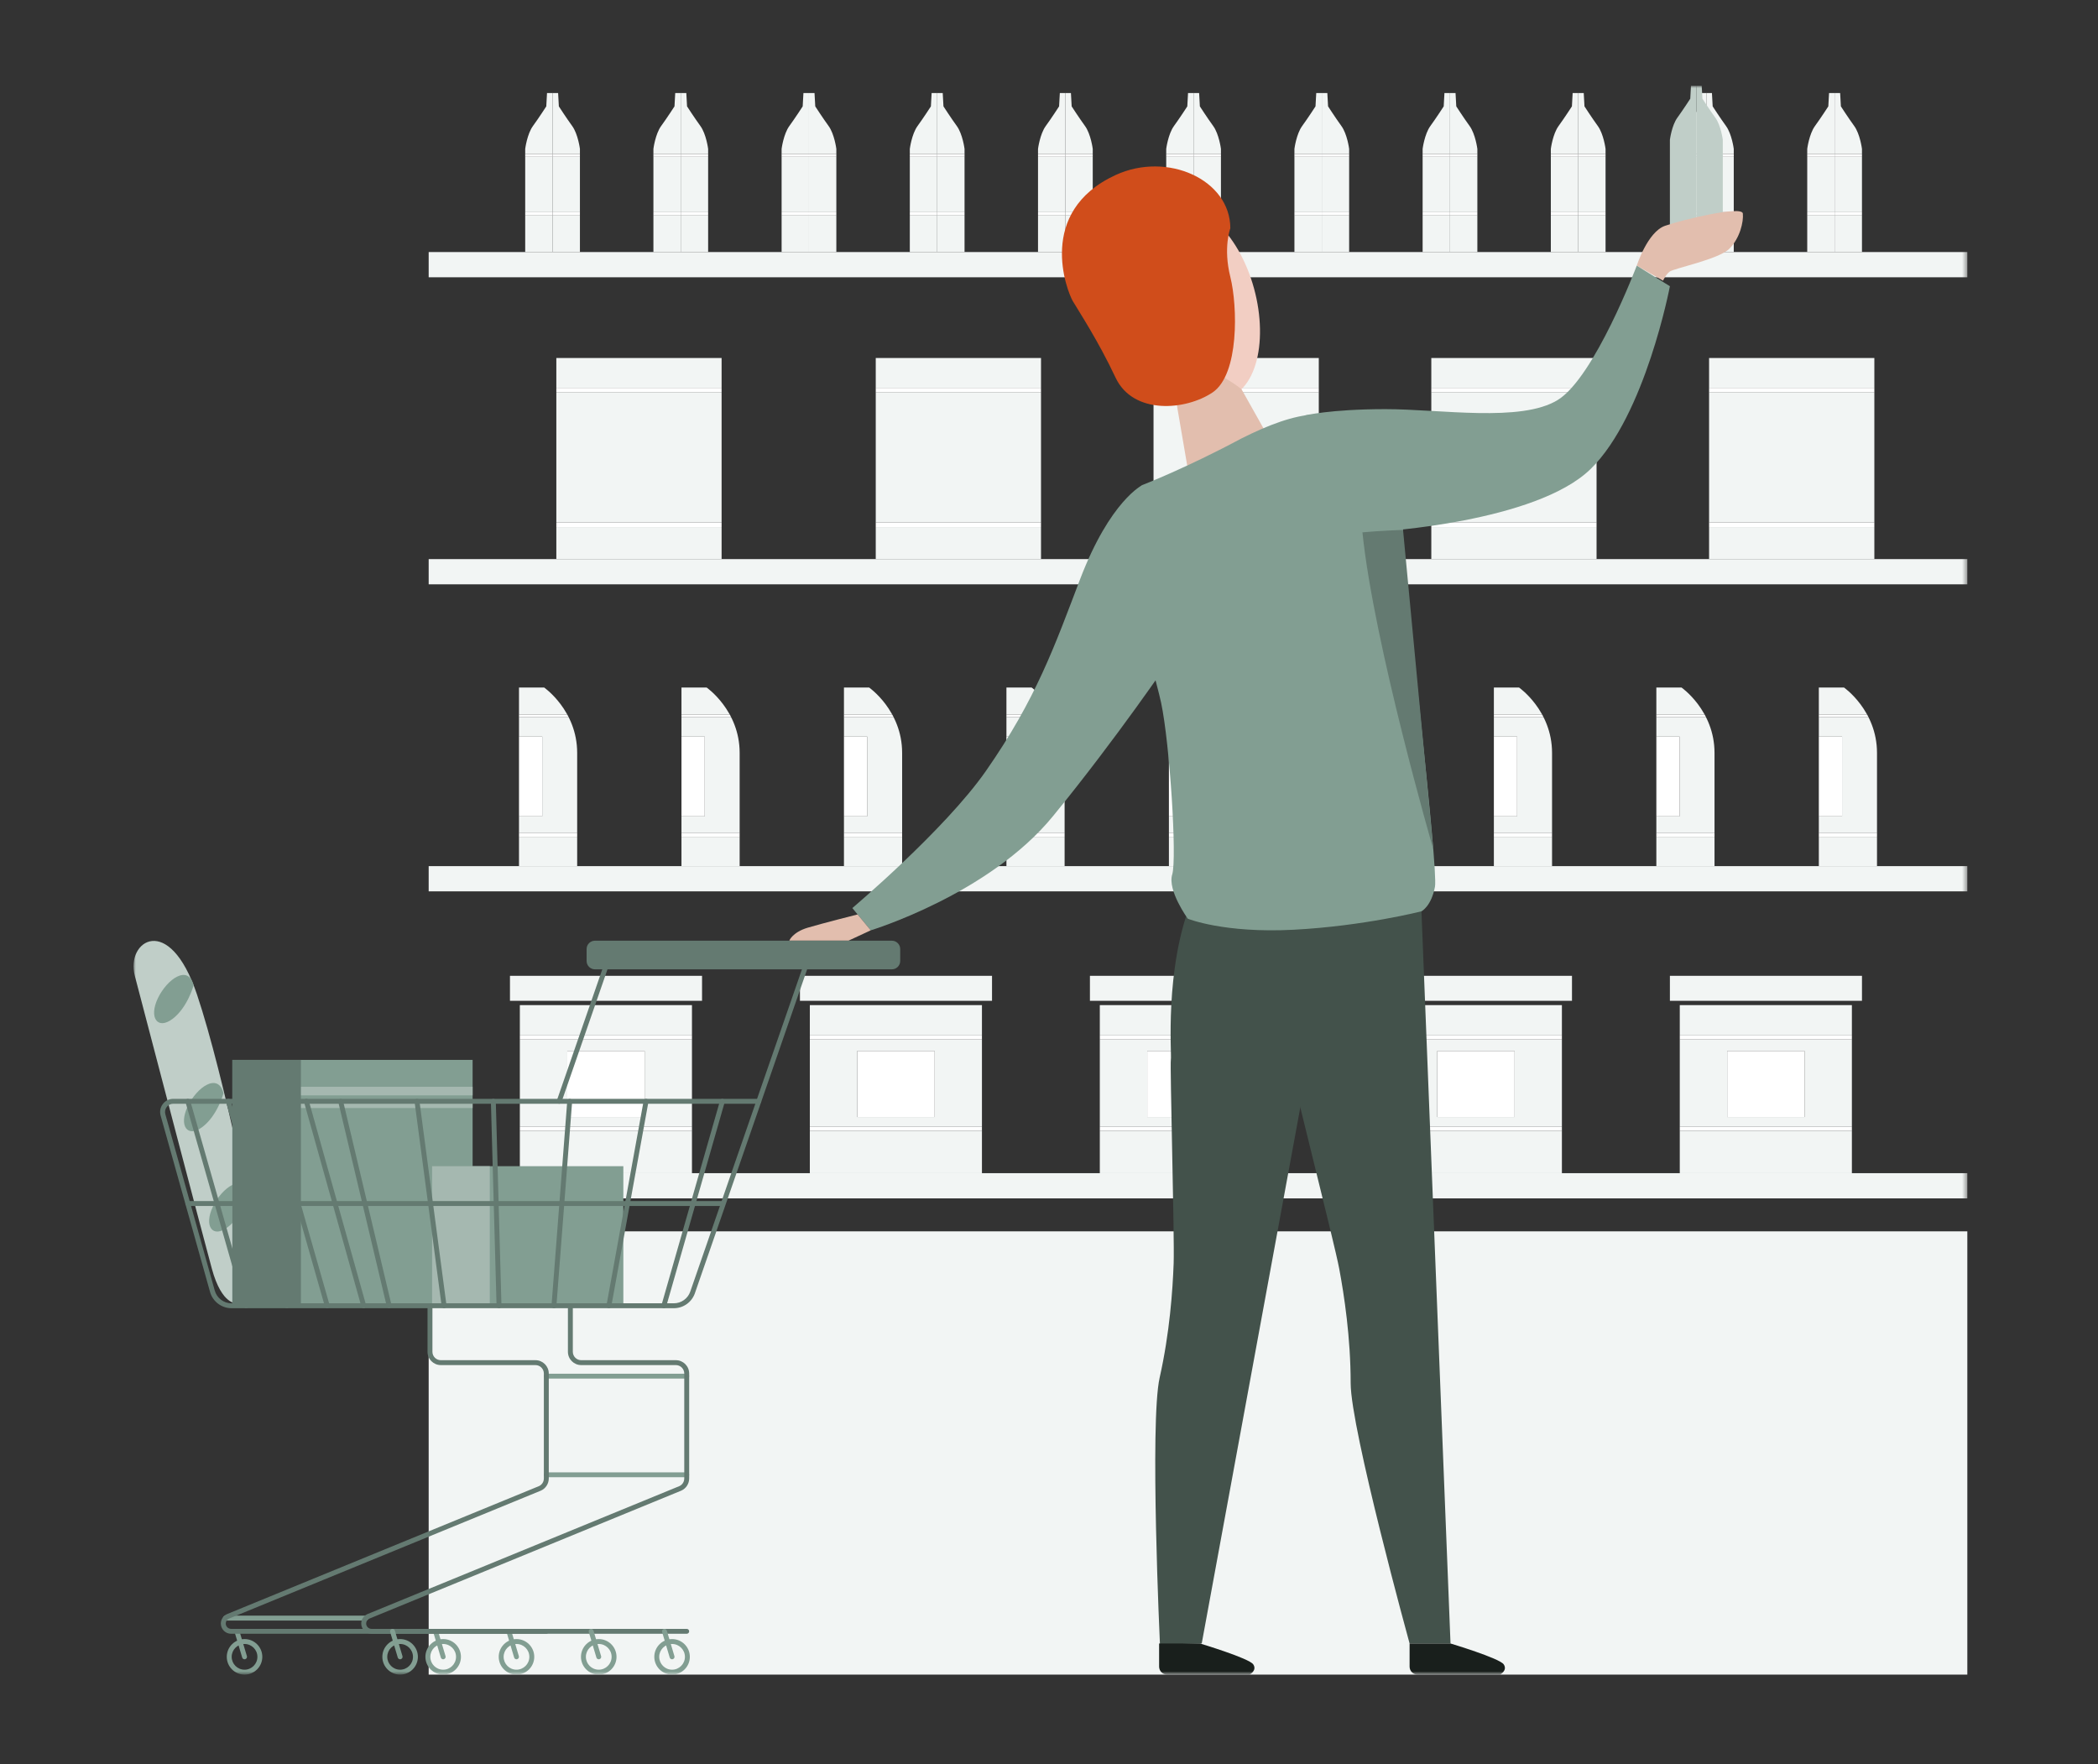 <?xml version="1.0" encoding="UTF-8"?>
<svg width="440px" height="370px" viewBox="0 0 440 370" version="1.1" xmlns="http://www.w3.org/2000/svg" xmlns:xlink="http://www.w3.org/1999/xlink">
    <rect x="0" y="0" width="440" height="370" fill="#333333" stroke="none"/>
    <title>maintenir-le-niveau-de-vie</title>
    <defs>
        <polygon id="path-1" points="0 333.203 384.595 333.203 384.595 0 0 0"></polygon>
    </defs>
    <g id="maintenir-le-niveau-de-vie" stroke="none" stroke-width="1" fill="none" fill-rule="evenodd">
        <g id="Group-211" transform="translate(28, 18)">
            <polygon id="Fill-1" fill="#F2F5F4" points="61.904 333.203 384.595 333.203 384.595 240.241 61.904 240.241"></polygon>
            <path d="M334.237,216.264 L350.466,216.264 L350.466,202.413 L334.237,202.413 L334.237,216.264 Z M360.384,228.042 L324.288,228.042 L324.288,192.797 L360.384,192.797 L360.384,199.149 L324.288,199.149 L324.288,199.995 L360.384,199.995 L360.384,218.307 L324.288,218.307 L324.288,219.15 L360.384,219.15 L360.384,228.042 Z" id="Fill-2" fill="#F2F5F4"></path>
            <polygon id="Fill-3" fill="#F2F5F4" points="322.218 191.892 362.499 191.892 362.499 186.653 322.218 186.653"></polygon>
            <polygon id="Fill-4" fill="#FFFFFF" points="334.237 216.264 350.466 216.264 350.466 202.413 334.237 202.413"></polygon>
            <polygon id="Fill-5" fill="#FFFFFF" points="324.288 199.995 360.384 199.995 360.384 199.149 324.288 199.149"></polygon>
            <polygon id="Fill-6" fill="#FFFFFF" points="324.288 219.15 360.384 219.15 360.384 218.308 324.288 218.308"></polygon>
            <path d="M273.42,216.264 L289.65,216.264 L289.65,202.413 L273.42,202.413 L273.42,216.264 Z M299.568,228.042 L263.473,228.042 L263.473,192.797 L299.568,192.797 L299.568,199.149 L263.473,199.149 L263.473,199.995 L299.568,199.995 L299.568,218.307 L263.473,218.307 L263.473,219.15 L299.568,219.15 L299.568,228.042 Z" id="Fill-7" fill="#F2F5F4"></path>
            <polygon id="Fill-8" fill="#F2F5F4" points="261.401 191.892 301.682 191.892 301.682 186.653 261.401 186.653"></polygon>
            <polygon id="Fill-9" fill="#FFFFFF" points="273.42 216.264 289.65 216.264 289.65 202.413 273.42 202.413"></polygon>
            <polygon id="Fill-10" fill="#FFFFFF" points="263.473 199.995 299.567 199.995 299.567 199.149 263.473 199.149"></polygon>
            <polygon id="Fill-11" fill="#FFFFFF" points="263.473 219.15 299.567 219.15 299.567 218.308 263.473 218.308"></polygon>
            <path d="M212.604,216.264 L228.834,216.264 L228.834,202.413 L212.604,202.413 L212.604,216.264 Z M238.752,228.042 L202.657,228.042 L202.657,192.797 L238.752,192.797 L238.752,199.149 L202.657,199.149 L202.657,199.995 L238.752,199.995 L238.752,218.307 L202.657,218.307 L202.657,219.15 L238.752,219.15 L238.752,228.042 Z" id="Fill-12" fill="#F2F5F4"></path>
            <polygon id="Fill-13" fill="#F2F5F4" points="200.585 191.892 240.866 191.892 240.866 186.653 200.585 186.653"></polygon>
            <polygon id="Fill-14" fill="#FFFFFF" points="212.604 216.264 228.834 216.264 228.834 202.413 212.604 202.413"></polygon>
            <polygon id="Fill-15" fill="#FFFFFF" points="202.658 199.995 238.752 199.995 238.752 199.149 202.658 199.149"></polygon>
            <polygon id="Fill-16" fill="#FFFFFF" points="202.658 219.15 238.752 219.15 238.752 218.308 202.658 218.308"></polygon>
            <path d="M151.788,216.264 L168.018,216.264 L168.018,202.413 L151.788,202.413 L151.788,216.264 Z M177.937,228.042 L141.842,228.042 L141.842,192.797 L177.937,192.797 L177.937,199.149 L141.842,199.149 L141.842,199.995 L177.937,199.995 L177.937,218.307 L141.842,218.307 L141.842,219.15 L177.937,219.15 L177.937,228.042 Z" id="Fill-17" fill="#F2F5F4"></path>
            <polygon id="Fill-18" fill="#F2F5F4" points="139.769 191.892 180.05 191.892 180.05 186.653 139.769 186.653"></polygon>
            <polygon id="Fill-19" fill="#FFFFFF" points="151.789 216.264 168.019 216.264 168.019 202.413 151.789 202.413"></polygon>
            <polygon id="Fill-20" fill="#FFFFFF" points="141.842 199.995 177.936 199.995 177.936 199.149 141.842 199.149"></polygon>
            <polygon id="Fill-21" fill="#FFFFFF" points="141.842 219.15 177.936 219.15 177.936 218.308 141.842 218.308"></polygon>
            <path d="M90.973,216.264 L107.203,216.264 L107.203,202.413 L90.973,202.413 L90.973,216.264 Z M117.121,228.042 L81.026,228.042 L81.026,192.797 L117.121,192.797 L117.121,199.149 L81.026,199.149 L81.026,199.995 L117.121,199.995 L117.121,218.307 L81.026,218.307 L81.026,219.15 L117.121,219.15 L117.121,228.042 Z" id="Fill-22" fill="#F2F5F4"></path>
            <polygon id="Fill-23" fill="#F2F5F4" points="78.953 191.892 119.234 191.892 119.234 186.653 78.953 186.653"></polygon>
            <polygon id="Fill-24" fill="#FFFFFF" points="90.973 216.264 107.203 216.264 107.203 202.413 90.973 202.413"></polygon>
            <polygon id="Fill-25" fill="#FFFFFF" points="81.025 199.995 117.12 199.995 117.12 199.149 81.025 199.149"></polygon>
            <polygon id="Fill-26" fill="#FFFFFF" points="81.025 219.15 117.12 219.15 117.12 218.308 81.025 218.308"></polygon>
            <g id="Group-210">
                <path d="M363.842,132.363 L363.842,132.363 L363.584,131.872 L353.451,131.872 L353.451,132.363 L363.842,132.363 L363.842,132.363 Z M353.451,153.203 L358.326,153.203 L358.326,136.485 L353.451,136.485 L353.451,153.203 Z M365.651,163.65 L353.451,163.65 L353.451,126.185 L358.724,126.185 C358.724,126.185 365.651,131.004 365.651,139.893 L365.651,156.707 L353.451,156.707 L353.451,157.497 L365.651,157.497 L365.651,163.65 L365.651,163.65 Z" id="Fill-27" fill="#F2F5F4"></path>
                <mask id="mask-2" fill="white">
                    <use xlink:href="#path-1"></use>
                </mask>
                <g id="Clip-30"></g>
                <polygon id="Fill-29" fill="#FFFFFF" mask="url(#mask-2)" points="353.451 153.203 358.326 153.203 358.326 136.485 353.451 136.485"></polygon>
                <polygon id="Fill-31" fill="#FFFFFF" mask="url(#mask-2)" points="365.651 157.496 365.651 157.496 353.451 157.496 353.451 156.707 365.651 156.707"></polygon>
                <polygon id="Fill-32" fill="#FFFFFF" mask="url(#mask-2)" points="363.842 132.363 353.451 132.363 353.451 131.872 363.584 131.872"></polygon>
                <path d="M329.766,132.363 L329.766,132.363 L329.505,131.872 L319.375,131.872 L319.375,132.363 L329.766,132.363 L329.766,132.363 Z M319.375,153.203 L324.25,153.203 L324.25,136.485 L319.375,136.485 L319.375,153.203 Z M331.575,163.65 L319.375,163.65 L319.375,126.185 L324.648,126.185 C324.648,126.185 331.575,131.004 331.575,139.893 L331.575,156.707 L319.375,156.707 L319.375,157.497 L331.575,157.497 L331.575,163.65 L331.575,163.65 Z" id="Fill-33" fill="#F2F5F4" mask="url(#mask-2)"></path>
                <polygon id="Fill-34" fill="#FFFFFF" mask="url(#mask-2)" points="319.376 153.203 324.251 153.203 324.251 136.485 319.376 136.485"></polygon>
                <polygon id="Fill-35" fill="#FFFFFF" mask="url(#mask-2)" points="331.576 157.496 331.576 157.496 319.376 157.496 319.376 156.707 331.576 156.707"></polygon>
                <polygon id="Fill-36" fill="#FFFFFF" mask="url(#mask-2)" points="329.766 132.363 319.375 132.363 319.375 131.872 329.505 131.872"></polygon>
                <path d="M295.691,132.363 L295.691,132.363 L295.43,131.872 L285.3,131.872 L285.3,132.363 L295.691,132.363 L295.691,132.363 Z M285.3,153.203 L290.176,153.203 L290.176,136.485 L285.3,136.485 L285.3,153.203 Z M297.501,163.65 L285.3,163.65 L285.3,126.185 L290.572,126.185 C290.572,126.185 297.501,131.004 297.501,139.893 L297.501,156.707 L285.3,156.707 L285.3,157.497 L297.501,157.497 L297.501,163.65 L297.501,163.65 Z" id="Fill-37" fill="#F2F5F4" mask="url(#mask-2)"></path>
                <polygon id="Fill-38" fill="#FFFFFF" mask="url(#mask-2)" points="285.299 153.203 290.175 153.203 290.175 136.485 285.299 136.485"></polygon>
                <polygon id="Fill-39" fill="#FFFFFF" mask="url(#mask-2)" points="297.5 157.496 297.5 157.496 285.299 157.496 285.299 156.707 297.5 156.707"></polygon>
                <polygon id="Fill-40" fill="#FFFFFF" mask="url(#mask-2)" points="295.691 132.363 285.3 132.363 285.3 131.872 295.43 131.872"></polygon>
                <path d="M261.614,132.363 L261.614,132.363 L261.355,131.872 L251.224,131.872 L251.224,132.363 L261.614,132.363 L261.614,132.363 Z M251.224,153.203 L256.1,153.203 L256.1,136.485 L251.224,136.485 L251.224,153.203 Z M263.425,163.65 L251.224,163.65 L251.224,126.185 L256.496,126.185 C256.496,126.185 263.425,131.004 263.425,139.893 L263.425,156.707 L251.224,156.707 L251.224,157.497 L263.425,157.497 L263.425,163.65 L263.425,163.65 Z" id="Fill-41" fill="#F2F5F4" mask="url(#mask-2)"></path>
                <polygon id="Fill-42" fill="#FFFFFF" mask="url(#mask-2)" points="251.223 153.203 256.099 153.203 256.099 136.485 251.223 136.485"></polygon>
                <polygon id="Fill-43" fill="#FFFFFF" mask="url(#mask-2)" points="263.425 157.496 263.425 157.496 251.224 157.496 251.224 156.707 263.425 156.707"></polygon>
                <polygon id="Fill-44" fill="#FFFFFF" mask="url(#mask-2)" points="261.614 132.363 251.224 132.363 251.224 131.872 261.355 131.872"></polygon>
                <path d="M227.539,132.363 L227.539,132.363 L227.28,131.872 L217.149,131.872 L217.149,132.363 L227.539,132.363 L227.539,132.363 Z M217.149,153.203 L222.025,153.203 L222.025,136.485 L217.149,136.485 L217.149,153.203 Z M229.35,163.65 L217.149,163.65 L217.149,126.185 L222.421,126.185 C222.421,126.185 229.35,131.004 229.35,139.893 L229.35,156.707 L217.149,156.707 L217.149,157.497 L229.35,157.497 L229.35,163.65 L229.35,163.65 Z" id="Fill-45" fill="#F2F5F4" mask="url(#mask-2)"></path>
                <polygon id="Fill-46" fill="#FFFFFF" mask="url(#mask-2)" points="217.148 153.203 222.024 153.203 222.024 136.485 217.148 136.485"></polygon>
                <polygon id="Fill-47" fill="#FFFFFF" mask="url(#mask-2)" points="229.35 157.496 229.35 157.496 217.149 157.496 217.149 156.707 229.35 156.707"></polygon>
                <polygon id="Fill-48" fill="#FFFFFF" mask="url(#mask-2)" points="227.539 132.363 217.149 132.363 217.149 131.872 227.28 131.872"></polygon>
                <path d="M193.463,132.363 L193.463,132.363 L193.204,131.872 L183.073,131.872 L183.073,132.363 L193.463,132.363 L193.463,132.363 Z M183.073,153.203 L187.949,153.203 L187.949,136.485 L183.073,136.485 L183.073,153.203 Z M195.274,163.65 L183.073,163.65 L183.073,126.185 L188.345,126.185 C188.345,126.185 195.274,131.004 195.274,139.893 L195.274,156.707 L183.073,156.707 L183.073,157.497 L195.274,157.497 L195.274,163.65 L195.274,163.65 Z" id="Fill-49" fill="#F2F5F4" mask="url(#mask-2)"></path>
                <polygon id="Fill-50" fill="#FFFFFF" mask="url(#mask-2)" points="183.072 153.203 187.948 153.203 187.948 136.485 183.072 136.485"></polygon>
                <polygon id="Fill-51" fill="#FFFFFF" mask="url(#mask-2)" points="195.274 157.496 195.274 157.496 183.073 157.496 183.073 156.707 195.274 156.707"></polygon>
                <polygon id="Fill-52" fill="#FFFFFF" mask="url(#mask-2)" points="193.463 132.363 183.073 132.363 183.073 131.872 193.204 131.872"></polygon>
                <path d="M159.387,132.363 L159.387,132.363 L159.128,131.872 L148.997,131.872 L148.997,132.363 L159.387,132.363 L159.387,132.363 Z M148.997,153.203 L153.873,153.203 L153.873,136.485 L148.997,136.485 L148.997,153.203 Z M161.198,163.65 L148.997,163.65 L148.997,126.185 L154.269,126.185 C154.269,126.185 161.198,131.004 161.198,139.893 L161.198,156.707 L148.997,156.707 L148.997,157.497 L161.198,157.497 L161.198,163.65 L161.198,163.65 Z" id="Fill-53" fill="#F2F5F4" mask="url(#mask-2)"></path>
                <polygon id="Fill-54" fill="#FFFFFF" mask="url(#mask-2)" points="148.997 153.203 153.873 153.203 153.873 136.485 148.997 136.485"></polygon>
                <polygon id="Fill-55" fill="#FFFFFF" mask="url(#mask-2)" points="161.198 157.496 161.198 157.496 148.997 157.496 148.997 156.707 161.198 156.707"></polygon>
                <polygon id="Fill-56" fill="#FFFFFF" mask="url(#mask-2)" points="159.387 132.363 148.997 132.363 148.997 131.872 159.128 131.872"></polygon>
                <path d="M125.312,132.363 L125.312,132.363 L125.053,131.872 L114.921,131.872 L114.921,132.363 L125.312,132.363 L125.312,132.363 Z M114.921,153.203 L119.797,153.203 L119.797,136.485 L114.921,136.485 L114.921,153.203 Z M127.122,163.65 L114.921,163.65 L114.921,126.185 L120.193,126.185 C120.193,126.185 127.122,131.004 127.122,139.893 L127.122,156.707 L114.921,156.707 L114.921,157.497 L127.122,157.497 L127.122,163.65 L127.122,163.65 Z" id="Fill-57" fill="#F2F5F4" mask="url(#mask-2)"></path>
                <polygon id="Fill-58" fill="#FFFFFF" mask="url(#mask-2)" points="114.921 153.203 119.797 153.203 119.797 136.485 114.921 136.485"></polygon>
                <polygon id="Fill-59" fill="#FFFFFF" mask="url(#mask-2)" points="127.122 157.496 127.122 157.496 114.921 157.496 114.921 156.707 127.122 156.707"></polygon>
                <polygon id="Fill-60" fill="#FFFFFF" mask="url(#mask-2)" points="125.312 132.363 114.921 132.363 114.921 131.872 125.053 131.872"></polygon>
                <path d="M91.236,132.363 L91.236,132.363 L90.977,131.872 L80.846,131.872 L80.846,132.363 L91.236,132.363 L91.236,132.363 Z M80.846,153.203 L85.722,153.203 L85.722,136.485 L80.846,136.485 L80.846,153.203 Z M93.047,163.65 L80.846,163.65 L80.846,126.185 L86.118,126.185 C86.118,126.185 93.047,131.004 93.047,139.893 L93.047,156.707 L80.846,156.707 L80.846,157.497 L93.047,157.497 L93.047,163.65 L93.047,163.65 Z" id="Fill-61" fill="#F2F5F4" mask="url(#mask-2)"></path>
                <polygon id="Fill-62" fill="#FFFFFF" mask="url(#mask-2)" points="80.846 153.203 85.722 153.203 85.722 136.485 80.846 136.485"></polygon>
                <polygon id="Fill-63" fill="#FFFFFF" mask="url(#mask-2)" points="93.047 157.496 93.047 157.496 80.846 157.496 80.846 156.707 93.047 156.707"></polygon>
                <polygon id="Fill-64" fill="#FFFFFF" mask="url(#mask-2)" points="91.236 132.363 80.846 132.363 80.846 131.872 90.977 131.872"></polygon>
                <polygon id="Fill-65" fill="#F2F5F4" mask="url(#mask-2)" points="190.324 99.257 155.665 99.257 155.665 57.082 190.324 57.082 190.324 63.341 155.665 63.341 155.665 64.308 190.324 64.308 190.324 91.568 155.665 91.568 155.665 92.535 190.324 92.535"></polygon>
                <polygon id="Fill-66" fill="#FFFFFF" mask="url(#mask-2)" points="190.324 64.308 190.324 64.308 155.665 64.308 155.665 63.341 190.324 63.341"></polygon>
                <polygon id="Fill-67" fill="#FFFFFF" mask="url(#mask-2)" points="190.324 92.535 190.324 92.535 155.665 92.535 155.665 91.568 190.324 91.568"></polygon>
                <polygon id="Fill-68" fill="#F2F5F4" mask="url(#mask-2)" points="123.336 99.257 88.677 99.257 88.677 57.082 123.336 57.082 123.336 63.341 88.677 63.341 88.677 64.308 123.336 64.308 123.336 91.568 88.677 91.568 88.677 92.535 123.336 92.535"></polygon>
                <polygon id="Fill-69" fill="#FFFFFF" mask="url(#mask-2)" points="123.336 64.308 123.336 64.308 88.677 64.308 88.677 63.341 123.336 63.341"></polygon>
                <polygon id="Fill-70" fill="#FFFFFF" mask="url(#mask-2)" points="123.336 92.535 123.336 92.535 88.677 92.535 88.677 91.568 123.336 91.568"></polygon>
                <polygon id="Fill-71" fill="#F2F5F4" mask="url(#mask-2)" points="384.595 40.151 61.904 40.151 61.904 34.862 82.148 34.862 87.887 34.862 93.625 34.862 109.035 34.862 114.774 34.862 120.513 34.862 135.922 34.862 141.661 34.862 147.4 34.862 162.809 34.862 168.548 34.862 174.287 34.862 189.697 34.862 195.436 34.862 201.174 34.862 216.584 34.862 222.323 34.862 228.062 34.862 243.471 34.862 249.21 34.862 254.949 34.862 270.358 34.862 276.097 34.862 281.836 34.862 297.245 34.862 302.985 34.862 308.724 34.862 324.133 34.862 329.872 34.862 335.611 34.862 351.02 34.862 356.759 34.862 362.499 34.862 384.595 34.862"></polygon>
                <polygon id="Fill-72" fill="#F2F5F4" mask="url(#mask-2)" points="384.595 104.546 61.904 104.546 61.904 99.257 213.922 99.257 248.581 99.257 272.178 99.257 306.837 99.257 330.435 99.257 365.095 99.257 384.595 99.257"></polygon>
                <polygon id="Fill-73" fill="#F2F5F4" mask="url(#mask-2)" points="61.904 168.938 384.595 168.938 384.595 163.649 61.904 163.649"></polygon>
                <polygon id="Fill-74" fill="#F2F5F4" mask="url(#mask-2)" points="61.904 233.33 384.595 233.33 384.595 228.041 61.904 228.041"></polygon>
                <path d="M87.886,34.862 L82.147,34.862 L82.147,13.226 C82.147,13.226 82.535,10.123 83.776,8.419 C85.017,6.712 86.568,4.309 86.568,4.309 L86.723,1.517 L87.886,1.517 L87.886,14.292 L82.147,14.292 L82.147,14.874 L87.886,14.874 L87.886,26.508 L82.147,26.508 L82.147,27.089 L87.886,27.089 L87.886,34.862" id="Fill-75" fill="#F2F5F4" mask="url(#mask-2)"></path>
                <polygon id="Fill-76" fill="#FFFFFF" mask="url(#mask-2)" points="87.886 14.874 87.886 14.874 82.147 14.874 82.147 14.293 87.886 14.293"></polygon>
                <polygon id="Fill-77" fill="#FFFFFF" mask="url(#mask-2)" points="87.886 27.089 87.886 27.089 82.147 27.089 82.147 26.508 87.886 26.508"></polygon>
                <path d="M93.625,34.862 L87.886,34.862 L87.886,1.517 L89.05,1.517 L89.205,4.309 C89.205,4.309 90.756,6.712 91.996,8.419 C93.237,10.123 93.625,13.226 93.625,13.226 L93.625,14.292 L87.886,14.292 L87.886,14.874 L93.625,14.874 L93.625,26.508 L87.886,26.508 L87.886,27.089 L93.625,27.089 L93.625,34.862" id="Fill-78" fill="#F2F5F4" mask="url(#mask-2)"></path>
                <polygon id="Fill-79" fill="#FFFFFF" mask="url(#mask-2)" points="93.625 14.874 93.625 14.874 87.886 14.874 87.886 14.293 93.625 14.293"></polygon>
                <polygon id="Fill-80" fill="#FFFFFF" mask="url(#mask-2)" points="93.625 27.089 93.625 27.089 87.886 27.089 87.886 26.508 93.625 26.508"></polygon>
                <path d="M114.774,34.862 L109.036,34.862 L109.036,13.226 C109.036,13.226 109.423,10.123 110.664,8.419 C111.905,6.712 113.456,4.309 113.456,4.309 L113.611,1.517 L114.774,1.517 L114.774,14.292 L109.036,14.292 L109.036,14.874 L114.774,14.874 L114.774,26.508 L109.036,26.508 L109.036,27.089 L114.774,27.089 L114.774,34.862" id="Fill-81" fill="#F2F5F4" mask="url(#mask-2)"></path>
                <polygon id="Fill-82" fill="#FFFFFF" mask="url(#mask-2)" points="114.774 14.874 114.774 14.874 109.036 14.874 109.036 14.293 114.774 14.293"></polygon>
                <polygon id="Fill-83" fill="#FFFFFF" mask="url(#mask-2)" points="114.774 27.089 114.774 27.089 109.036 27.089 109.036 26.508 114.774 26.508"></polygon>
                <path d="M120.513,34.862 L114.773,34.862 L114.773,1.517 L115.938,1.517 L116.091,4.309 C116.091,4.309 117.644,6.712 118.885,8.419 C120.124,10.123 120.513,13.226 120.513,13.226 L120.513,14.292 L114.773,14.292 L114.773,14.874 L120.513,14.874 L120.513,26.508 L114.773,26.508 L114.773,27.089 L120.513,27.089 L120.513,34.862" id="Fill-84" fill="#F2F5F4" mask="url(#mask-2)"></path>
                <polygon id="Fill-85" fill="#FFFFFF" mask="url(#mask-2)" points="120.513 14.874 120.513 14.874 114.773 14.874 114.773 14.293 120.513 14.293"></polygon>
                <polygon id="Fill-86" fill="#FFFFFF" mask="url(#mask-2)" points="120.513 27.089 120.513 27.089 114.773 27.089 114.773 26.508 120.513 26.508"></polygon>
                <path d="M141.661,34.862 L135.922,34.862 L135.922,13.226 C135.922,13.226 136.31,10.123 137.551,8.419 C138.792,6.712 140.343,4.309 140.343,4.309 L140.498,1.517 L141.661,1.517 L141.661,14.292 L135.922,14.292 L135.922,14.874 L141.661,14.874 L141.661,26.508 L135.922,26.508 L135.922,27.089 L141.661,27.089 L141.661,34.862" id="Fill-87" fill="#F2F5F4" mask="url(#mask-2)"></path>
                <polygon id="Fill-88" fill="#FFFFFF" mask="url(#mask-2)" points="141.661 14.874 141.661 14.874 135.922 14.874 135.922 14.293 141.661 14.293"></polygon>
                <polygon id="Fill-89" fill="#FFFFFF" mask="url(#mask-2)" points="141.661 27.089 141.661 27.089 135.922 27.089 135.922 26.508 141.661 26.508"></polygon>
                <path d="M147.4,34.862 L141.661,34.862 L141.661,1.517 L142.824,1.517 L142.98,4.309 C142.98,4.309 144.531,6.712 145.771,8.419 C147.012,10.123 147.4,13.226 147.4,13.226 L147.4,14.292 L141.661,14.292 L141.661,14.874 L147.4,14.874 L147.4,26.508 L141.661,26.508 L141.661,27.089 L147.4,27.089 L147.4,34.862" id="Fill-90" fill="#F2F5F4" mask="url(#mask-2)"></path>
                <polygon id="Fill-91" fill="#FFFFFF" mask="url(#mask-2)" points="147.4 14.874 147.4 14.874 141.661 14.874 141.661 14.293 147.4 14.293"></polygon>
                <polygon id="Fill-92" fill="#FFFFFF" mask="url(#mask-2)" points="147.4 27.089 147.4 27.089 141.661 27.089 141.661 26.508 147.4 26.508"></polygon>
                <path d="M168.548,34.862 L162.809,34.862 L162.809,13.226 C162.809,13.226 163.197,10.123 164.438,8.419 C165.679,6.712 167.23,4.309 167.23,4.309 L167.385,1.517 L168.548,1.517 L168.548,14.292 L162.809,14.292 L162.809,14.874 L168.548,14.874 L168.548,26.508 L162.809,26.508 L162.809,27.089 L168.548,27.089 L168.548,34.862" id="Fill-93" fill="#F2F5F4" mask="url(#mask-2)"></path>
                <polygon id="Fill-94" fill="#FFFFFF" mask="url(#mask-2)" points="168.548 14.874 168.548 14.874 162.809 14.874 162.809 14.293 168.548 14.293"></polygon>
                <polygon id="Fill-95" fill="#FFFFFF" mask="url(#mask-2)" points="168.548 27.089 168.548 27.089 162.809 27.089 162.809 26.508 168.548 26.508"></polygon>
                <path d="M174.287,34.862 L168.548,34.862 L168.548,1.517 L169.712,1.517 L169.867,4.309 C169.867,4.309 171.418,6.712 172.658,8.419 C173.9,10.123 174.287,13.226 174.287,13.226 L174.287,14.292 L168.548,14.292 L168.548,14.874 L174.287,14.874 L174.287,26.508 L168.548,26.508 L168.548,27.089 L174.287,27.089 L174.287,34.862" id="Fill-96" fill="#F2F5F4" mask="url(#mask-2)"></path>
                <polygon id="Fill-97" fill="#FFFFFF" mask="url(#mask-2)" points="174.287 14.874 174.287 14.874 168.548 14.874 168.548 14.293 174.287 14.293"></polygon>
                <polygon id="Fill-98" fill="#FFFFFF" mask="url(#mask-2)" points="174.287 27.089 174.287 27.089 168.548 27.089 168.548 26.508 174.287 26.508"></polygon>
                <path d="M195.436,34.862 L189.697,34.862 L189.697,13.226 C189.697,13.226 190.085,10.123 191.326,8.419 C192.567,6.712 194.117,4.309 194.117,4.309 L194.273,1.517 L195.436,1.517 L195.436,14.292 L189.697,14.292 L189.697,14.874 L195.436,14.874 L195.436,26.508 L189.697,26.508 L189.697,27.089 L195.436,27.089 L195.436,34.862" id="Fill-99" fill="#F2F5F4" mask="url(#mask-2)"></path>
                <polygon id="Fill-100" fill="#FFFFFF" mask="url(#mask-2)" points="195.436 14.874 195.436 14.874 189.697 14.874 189.697 14.293 195.436 14.293"></polygon>
                <polygon id="Fill-101" fill="#FFFFFF" mask="url(#mask-2)" points="195.436 27.089 195.436 27.089 189.697 27.089 189.697 26.508 195.436 26.508"></polygon>
                <path d="M201.174,34.862 L195.436,34.862 L195.436,1.517 L196.599,1.517 L196.754,4.309 C196.754,4.309 198.305,6.712 199.546,8.419 C200.786,10.123 201.174,13.226 201.174,13.226 L201.174,14.292 L195.436,14.292 L195.436,14.874 L201.174,14.874 L201.174,26.508 L195.436,26.508 L195.436,27.089 L201.174,27.089 L201.174,34.862" id="Fill-102" fill="#F2F5F4" mask="url(#mask-2)"></path>
                <polygon id="Fill-103" fill="#FFFFFF" mask="url(#mask-2)" points="201.174 14.874 201.174 14.874 195.436 14.874 195.436 14.293 201.174 14.293"></polygon>
                <polygon id="Fill-104" fill="#FFFFFF" mask="url(#mask-2)" points="201.174 27.089 201.174 27.089 195.436 27.089 195.436 26.508 201.174 26.508"></polygon>
                <path d="M222.323,34.862 L216.584,34.862 L216.584,13.226 C216.584,13.226 216.972,10.123 218.213,8.419 C219.454,6.712 221.005,4.309 221.005,4.309 L221.16,1.517 L222.323,1.517 L222.323,14.292 L216.584,14.292 L216.584,14.874 L222.323,14.874 L222.323,26.508 L216.584,26.508 L216.584,27.089 L222.323,27.089 L222.323,34.862" id="Fill-105" fill="#F2F5F4" mask="url(#mask-2)"></path>
                <polygon id="Fill-106" fill="#FFFFFF" mask="url(#mask-2)" points="222.323 14.874 222.323 14.874 216.584 14.874 216.584 14.293 222.323 14.293"></polygon>
                <polygon id="Fill-107" fill="#FFFFFF" mask="url(#mask-2)" points="222.323 27.089 222.323 27.089 216.584 27.089 216.584 26.508 222.323 26.508"></polygon>
                <path d="M228.061,34.862 L222.322,34.862 L222.322,1.517 L223.485,1.517 L223.641,4.309 C223.641,4.309 225.192,6.712 226.432,8.419 C227.673,10.123 228.061,13.226 228.061,13.226 L228.061,14.292 L222.322,14.292 L222.322,14.874 L228.061,14.874 L228.061,26.508 L222.322,26.508 L222.322,27.089 L228.061,27.089 L228.061,34.862" id="Fill-108" fill="#F2F5F4" mask="url(#mask-2)"></path>
                <polygon id="Fill-109" fill="#FFFFFF" mask="url(#mask-2)" points="228.061 14.874 228.061 14.874 222.322 14.874 222.322 14.293 228.061 14.293"></polygon>
                <polygon id="Fill-110" fill="#FFFFFF" mask="url(#mask-2)" points="228.061 27.089 228.061 27.089 222.322 27.089 222.322 26.508 228.061 26.508"></polygon>
                <path d="M249.21,34.862 L243.472,34.862 L243.472,13.226 C243.472,13.226 243.859,10.123 245.1,8.419 C246.341,6.712 247.892,4.309 247.892,4.309 L248.047,1.517 L249.21,1.517 L249.21,14.292 L243.472,14.292 L243.472,14.874 L249.21,14.874 L249.21,26.508 L243.472,26.508 L243.472,27.089 L249.21,27.089 L249.21,34.862" id="Fill-111" fill="#F2F5F4" mask="url(#mask-2)"></path>
                <polygon id="Fill-112" fill="#FFFFFF" mask="url(#mask-2)" points="249.21 14.874 249.21 14.874 243.472 14.874 243.472 14.293 249.21 14.293"></polygon>
                <polygon id="Fill-113" fill="#FFFFFF" mask="url(#mask-2)" points="249.21 27.089 249.21 27.089 243.472 27.089 243.472 26.508 249.21 26.508"></polygon>
                <path d="M254.948,34.862 L249.209,34.862 L249.209,1.517 L250.373,1.517 L250.528,4.309 C250.528,4.309 252.079,6.712 253.319,8.419 C254.561,10.123 254.948,13.226 254.948,13.226 L254.948,14.292 L249.209,14.292 L249.209,14.874 L254.948,14.874 L254.948,26.508 L249.209,26.508 L249.209,27.089 L254.948,27.089 L254.948,34.862" id="Fill-114" fill="#F2F5F4" mask="url(#mask-2)"></path>
                <polygon id="Fill-115" fill="#FFFFFF" mask="url(#mask-2)" points="254.948 14.874 254.948 14.874 249.209 14.874 249.209 14.293 254.948 14.293"></polygon>
                <polygon id="Fill-116" fill="#FFFFFF" mask="url(#mask-2)" points="254.948 27.089 254.948 27.089 249.209 27.089 249.209 26.508 254.948 26.508"></polygon>
                <path d="M276.097,34.862 L270.358,34.862 L270.358,13.226 C270.358,13.226 270.746,10.123 271.987,8.419 C273.228,6.712 274.779,4.309 274.779,4.309 L274.933,1.517 L276.097,1.517 L276.097,14.292 L270.358,14.292 L270.358,14.874 L276.097,14.874 L276.097,26.508 L270.358,26.508 L270.358,27.089 L276.097,27.089 L276.097,34.862" id="Fill-117" fill="#F2F5F4" mask="url(#mask-2)"></path>
                <polygon id="Fill-118" fill="#FFFFFF" mask="url(#mask-2)" points="276.097 14.874 276.097 14.874 270.358 14.874 270.358 14.293 276.097 14.293"></polygon>
                <polygon id="Fill-119" fill="#FFFFFF" mask="url(#mask-2)" points="276.097 27.089 276.097 27.089 270.358 27.089 270.358 26.508 276.097 26.508"></polygon>
                <path d="M281.836,34.862 L276.097,34.862 L276.097,1.517 L277.26,1.517 L277.416,4.309 C277.416,4.309 278.967,6.712 280.207,8.419 C281.448,10.123 281.836,13.226 281.836,13.226 L281.836,14.292 L276.097,14.292 L276.097,14.874 L281.836,14.874 L281.836,26.508 L276.097,26.508 L276.097,27.089 L281.836,27.089 L281.836,34.862" id="Fill-120" fill="#F2F5F4" mask="url(#mask-2)"></path>
                <polygon id="Fill-121" fill="#FFFFFF" mask="url(#mask-2)" points="281.836 14.874 281.836 14.874 276.097 14.874 276.097 14.293 281.836 14.293"></polygon>
                <polygon id="Fill-122" fill="#FFFFFF" mask="url(#mask-2)" points="281.836 27.089 281.836 27.089 276.097 27.089 276.097 26.508 281.836 26.508"></polygon>
                <path d="M302.985,34.862 L297.246,34.862 L297.246,13.226 C297.246,13.226 297.634,10.123 298.875,8.419 C300.115,6.712 301.667,4.309 301.667,4.309 L301.822,1.517 L302.985,1.517 L302.985,14.292 L297.246,14.292 L297.246,14.874 L302.985,14.874 L302.985,26.508 L297.246,26.508 L297.246,27.089 L302.985,27.089 L302.985,34.862" id="Fill-123" fill="#F2F5F4" mask="url(#mask-2)"></path>
                <polygon id="Fill-124" fill="#FFFFFF" mask="url(#mask-2)" points="302.985 14.874 302.985 14.874 297.246 14.874 297.246 14.293 302.985 14.293"></polygon>
                <polygon id="Fill-125" fill="#FFFFFF" mask="url(#mask-2)" points="302.985 27.089 302.985 27.089 297.246 27.089 297.246 26.508 302.985 26.508"></polygon>
                <path d="M308.724,34.862 L302.985,34.862 L302.985,1.517 L304.147,1.517 L304.303,4.309 C304.303,4.309 305.854,6.712 307.095,8.419 C308.335,10.123 308.724,13.226 308.724,13.226 L308.724,14.292 L302.985,14.292 L302.985,14.874 L308.724,14.874 L308.724,26.508 L302.985,26.508 L302.985,27.089 L308.724,27.089 L308.724,34.862" id="Fill-126" fill="#F2F5F4" mask="url(#mask-2)"></path>
                <polygon id="Fill-127" fill="#FFFFFF" mask="url(#mask-2)" points="308.724 14.874 308.724 14.874 302.985 14.874 302.985 14.293 308.724 14.293"></polygon>
                <polygon id="Fill-128" fill="#FFFFFF" mask="url(#mask-2)" points="308.724 27.089 308.724 27.089 302.985 27.089 302.985 26.508 308.724 26.508"></polygon>
                <path d="M329.872,34.862 L324.133,34.862 L324.133,13.226 C324.133,13.226 324.521,10.123 325.762,8.419 C327.002,6.712 328.554,4.309 328.554,4.309 L328.709,1.517 L329.872,1.517 L329.872,14.292 L324.133,14.292 L324.133,14.874 L329.872,14.874 L329.872,26.508 L324.133,26.508 L324.133,27.089 L329.872,27.089 L329.872,34.862" id="Fill-129" fill="#F2F5F4" mask="url(#mask-2)"></path>
                <polygon id="Fill-130" fill="#FFFFFF" mask="url(#mask-2)" points="329.872 14.874 329.872 14.874 324.133 14.874 324.133 14.293 329.872 14.293"></polygon>
                <polygon id="Fill-131" fill="#FFFFFF" mask="url(#mask-2)" points="329.872 27.089 329.872 27.089 324.133 27.089 324.133 26.508 329.872 26.508"></polygon>
                <path d="M335.611,34.862 L329.872,34.862 L329.872,1.517 L331.034,1.517 L331.19,4.309 C331.19,4.309 332.741,6.712 333.982,8.419 C335.222,10.123 335.611,13.226 335.611,13.226 L335.611,14.292 L329.872,14.292 L329.872,14.874 L335.611,14.874 L335.611,26.508 L329.872,26.508 L329.872,27.089 L335.611,27.089 L335.611,34.862" id="Fill-132" fill="#F2F5F4" mask="url(#mask-2)"></path>
                <polygon id="Fill-133" fill="#FFFFFF" mask="url(#mask-2)" points="335.611 14.874 335.611 14.874 329.872 14.874 329.872 14.293 335.611 14.293"></polygon>
                <polygon id="Fill-134" fill="#FFFFFF" mask="url(#mask-2)" points="335.611 27.089 335.611 27.089 329.872 27.089 329.872 26.508 335.611 26.508"></polygon>
                <path d="M356.759,34.862 L351.02,34.862 L351.02,13.226 C351.02,13.226 351.408,10.123 352.649,8.419 C353.889,6.712 355.441,4.309 355.441,4.309 L355.596,1.517 L356.759,1.517 L356.759,14.292 L351.02,14.292 L351.02,14.874 L356.759,14.874 L356.759,26.508 L351.02,26.508 L351.02,27.089 L356.759,27.089 L356.759,34.862" id="Fill-135" fill="#F2F5F4" mask="url(#mask-2)"></path>
                <polygon id="Fill-136" fill="#FFFFFF" mask="url(#mask-2)" points="356.759 14.874 356.759 14.874 351.02 14.874 351.02 14.293 356.759 14.293"></polygon>
                <polygon id="Fill-137" fill="#FFFFFF" mask="url(#mask-2)" points="356.759 27.089 356.759 27.089 351.02 27.089 351.02 26.508 356.759 26.508"></polygon>
                <path d="M362.499,34.862 L356.76,34.862 L356.76,1.517 L357.922,1.517 L358.078,4.309 C358.078,4.309 359.629,6.712 360.87,8.419 C362.11,10.123 362.499,13.226 362.499,13.226 L362.499,14.292 L356.76,14.292 L356.76,14.874 L362.499,14.874 L362.499,26.508 L356.76,26.508 L356.76,27.089 L362.499,27.089 L362.499,34.862" id="Fill-138" fill="#F2F5F4" mask="url(#mask-2)"></path>
                <polygon id="Fill-139" fill="#FFFFFF" mask="url(#mask-2)" points="362.499 14.874 362.499 14.874 356.76 14.874 356.76 14.293 362.499 14.293"></polygon>
                <polygon id="Fill-140" fill="#FFFFFF" mask="url(#mask-2)" points="362.499 27.089 362.499 27.089 356.76 27.089 356.76 26.508 362.499 26.508"></polygon>
                <polygon id="Fill-141" fill="#F2F5F4" mask="url(#mask-2)" points="365.095 99.257 330.435 99.257 330.435 57.082 365.095 57.082 365.095 63.341 330.435 63.341 330.435 64.308 365.095 64.308 365.095 91.568 330.435 91.568 330.435 92.535 365.095 92.535"></polygon>
                <polygon id="Fill-142" fill="#FFFFFF" mask="url(#mask-2)" points="365.095 64.308 365.095 64.308 330.435 64.308 330.435 63.341 365.095 63.341"></polygon>
                <polygon id="Fill-143" fill="#FFFFFF" mask="url(#mask-2)" points="365.095 92.535 365.095 92.535 330.435 92.535 330.435 91.568 365.095 91.568"></polygon>
                <polygon id="Fill-144" fill="#F2F5F4" mask="url(#mask-2)" points="306.837 99.257 272.179 99.257 272.179 57.082 306.837 57.082 306.837 63.341 272.179 63.341 272.179 64.308 306.837 64.308 306.837 91.568 272.179 91.568 272.179 92.535 306.837 92.535"></polygon>
                <polygon id="Fill-145" fill="#FFFFFF" mask="url(#mask-2)" points="306.837 64.308 306.837 64.308 272.179 64.308 272.179 63.341 306.837 63.341"></polygon>
                <polygon id="Fill-146" fill="#FFFFFF" mask="url(#mask-2)" points="306.837 92.535 306.837 92.535 272.179 92.535 272.179 91.568 306.837 91.568"></polygon>
                <polygon id="Fill-147" fill="#F2F5F4" mask="url(#mask-2)" points="248.581 99.257 213.922 99.257 213.922 57.082 248.581 57.082 248.581 63.341 213.922 63.341 213.922 64.308 248.581 64.308 248.581 91.568 213.922 91.568 213.922 92.535 248.581 92.535"></polygon>
                <polygon id="Fill-148" fill="#FFFFFF" mask="url(#mask-2)" points="248.581 64.308 248.581 64.308 213.922 64.308 213.922 63.341 248.581 63.341"></polygon>
                <polygon id="Fill-149" fill="#FFFFFF" mask="url(#mask-2)" points="248.581 92.535 248.581 92.535 213.922 92.535 213.922 91.568 248.581 91.568"></polygon>
                <path d="M21.712,255.333 C21.712,255.333 18.558,255.871 16.433,248.083 C14.309,240.294 2.142,193.792 0.254,186.582 C-1.635,179.372 7.463,173.194 13.3,190.53 C19.137,207.87 26.009,243.229 26.009,243.229 L21.712,255.333 Z" id="Fill-150" fill="#C0CEC8" mask="url(#mask-2)"></path>
                <path d="M18.874,211.287 C18.874,211.287 17.613,215.96 14.459,218.345 C11.304,220.726 9.437,218.087 11.369,214.029 C13.3,209.975 17.753,206.869 18.874,211.287" id="Fill-151" fill="#829E92" mask="url(#mask-2)"></path>
                <path d="M24.146,232.329 C24.146,232.329 22.885,237.005 19.731,239.387 C16.577,241.768 14.71,239.129 16.641,235.074 C18.572,231.017 23.025,227.914 24.146,232.329" id="Fill-152" fill="#829E92" mask="url(#mask-2)"></path>
                <polygon id="Fill-153" fill="#829E92" mask="url(#mask-2)" points="20.734 255.846 71.117 255.846 71.117 204.282 20.734 204.282"></polygon>
                <polygon id="Fill-154" fill="#A5B8B0" mask="url(#mask-2)" points="33.004 211.728 71.117 211.728 71.117 209.925 33.004 209.925"></polygon>
                <polygon id="Fill-155" fill="#A5B8B0" mask="url(#mask-2)" points="33.004 214.38 71.117 214.38 71.117 212.58 33.004 212.58"></polygon>
                <path d="M65.899,241.212 C65.899,240.702 65.486,240.289 64.976,240.289 C64.467,240.289 64.053,240.702 64.053,241.212 C64.053,241.722 64.467,242.135 64.976,242.135 C65.486,242.135 65.899,241.722 65.899,241.212" id="Fill-156" fill="#FFFFFF" mask="url(#mask-2)"></path>
                <polygon id="Fill-157" fill="#829E92" mask="url(#mask-2)" points="64.247 255.846 102.73 255.846 102.73 226.577 64.247 226.577"></polygon>
                <polygon id="Fill-158" fill="#647A71" mask="url(#mask-2)" points="20.734 255.846 35.107 255.846 35.107 204.282 20.734 204.282"></polygon>
                <polygon id="Fill-159" fill="#A5B8B0" mask="url(#mask-2)" points="62.616 255.846 74.722 255.846 74.722 226.577 62.616 226.577"></polygon>
                <path d="M80.32,333.203 C78.266,333.203 76.594,331.53 76.594,329.475 C76.594,327.42 78.266,325.751 80.32,325.751 C82.376,325.751 84.047,327.42 84.047,329.475 C84.047,331.53 82.376,333.203 80.32,333.203 M80.32,326.78 C78.834,326.78 77.624,327.989 77.624,329.475 C77.624,330.964 78.834,332.174 80.32,332.174 C81.808,332.174 83.017,330.964 83.017,329.475 C83.017,327.989 81.808,326.78 80.32,326.78" id="Fill-160" fill="#829E92" mask="url(#mask-2)"></path>
                <path d="M80.32,329.991 C80.099,329.991 79.894,329.845 79.828,329.624 L78.231,324.273 C78.15,324 78.305,323.714 78.578,323.633 C78.85,323.552 79.136,323.707 79.219,323.978 L80.814,329.329 C80.895,329.602 80.74,329.888 80.468,329.969 C80.418,329.985 80.368,329.991 80.32,329.991" id="Fill-161" fill="#829E92" mask="url(#mask-2)"></path>
                <path d="M64.944,333.203 C62.889,333.203 61.217,331.53 61.217,329.475 C61.217,327.42 62.889,325.751 64.944,325.751 C66.999,325.751 68.671,327.42 68.671,329.475 C68.671,331.53 66.999,333.203 64.944,333.203 M64.944,326.78 C63.457,326.78 62.247,327.989 62.247,329.475 C62.247,330.964 63.457,332.174 64.944,332.174 C66.431,332.174 67.641,330.964 67.641,329.475 C67.641,327.989 66.431,326.78 64.944,326.78" id="Fill-162" fill="#829E92" mask="url(#mask-2)"></path>
                <path d="M64.944,329.991 C64.722,329.991 64.517,329.845 64.451,329.624 L62.855,324.273 C62.774,324 62.929,323.714 63.201,323.633 C63.473,323.552 63.76,323.707 63.842,323.978 L65.438,329.329 C65.519,329.602 65.364,329.888 65.091,329.969 C65.042,329.985 64.993,329.991 64.944,329.991" id="Fill-163" fill="#829E92" mask="url(#mask-2)"></path>
                <path d="M23.286,333.203 C21.231,333.203 19.559,331.53 19.559,329.475 C19.559,327.42 21.231,325.751 23.286,325.751 C25.341,325.751 27.013,327.42 27.013,329.475 C27.013,331.53 25.341,333.203 23.286,333.203 M23.286,326.78 C21.799,326.78 20.589,327.989 20.589,329.475 C20.589,330.964 21.799,332.174 23.286,332.174 C24.773,332.174 25.983,330.964 25.983,329.475 C25.983,327.989 24.773,326.78 23.286,326.78" id="Fill-164" fill="#829E92" mask="url(#mask-2)"></path>
                <path d="M23.286,329.991 C23.064,329.991 22.86,329.845 22.793,329.624 L21.197,324.273 C21.116,324 21.271,323.714 21.543,323.633 C21.816,323.552 22.102,323.707 22.184,323.978 L23.78,329.329 C23.861,329.602 23.706,329.888 23.434,329.969 C23.385,329.985 23.335,329.991 23.286,329.991" id="Fill-165" fill="#829E92" mask="url(#mask-2)"></path>
                <path d="M116.02,291.812 L86.575,291.812 C86.29,291.812 86.06,291.582 86.06,291.296 C86.06,291.01 86.29,290.78 86.575,290.78 L116.02,290.78 C116.304,290.78 116.535,291.01 116.535,291.296 C116.535,291.582 116.304,291.812 116.02,291.812" id="Fill-166" fill="#829E92" mask="url(#mask-2)"></path>
                <path d="M116.02,271.124 L86.575,271.124 C86.29,271.124 86.06,270.894 86.06,270.611 C86.06,270.325 86.29,270.095 86.575,270.095 L116.02,270.095 C116.304,270.095 116.535,270.325 116.535,270.611 C116.535,270.894 116.304,271.124 116.02,271.124" id="Fill-167" fill="#829E92" mask="url(#mask-2)"></path>
                <path d="M48.741,321.864 L19.294,321.864 C19.01,321.864 18.779,321.634 18.779,321.351 C18.779,321.065 19.01,320.835 19.294,320.835 L48.741,320.835 C49.025,320.835 49.256,321.065 49.256,321.351 C49.256,321.634 49.025,321.864 48.741,321.864" id="Fill-168" fill="#829E92" mask="url(#mask-2)"></path>
                <path d="M86.575,324.641 L20.469,324.641 C19.281,324.641 18.315,323.677 18.315,322.49 C18.315,321.653 18.806,320.885 19.564,320.534 L85.061,293.662 C85.659,293.385 86.06,292.757 86.06,292.073 L86.06,270.052 C86.06,269.082 85.27,268.292 84.3,268.292 L64.45,268.292 C62.912,268.292 61.661,267.042 61.661,265.503 L61.661,255.846 C61.661,255.563 61.891,255.333 62.176,255.333 C62.46,255.333 62.691,255.563 62.691,255.846 L62.691,265.503 C62.691,266.473 63.48,267.263 64.45,267.263 L84.3,267.263 C85.839,267.263 87.09,268.516 87.09,270.052 L87.09,292.073 C87.09,293.158 86.455,294.15 85.472,294.604 L19.976,321.479 C19.601,321.653 19.345,322.054 19.345,322.49 C19.345,323.108 19.849,323.612 20.469,323.612 L86.575,323.612 C86.86,323.612 87.09,323.842 87.09,324.128 C87.09,324.411 86.86,324.641 86.575,324.641" id="Fill-169" fill="#647A71" mask="url(#mask-2)"></path>
                <path d="M89.269,213.482 C89.213,213.482 89.156,213.473 89.1,213.451 C88.832,213.358 88.689,213.065 88.782,212.798 L99.414,182.121 C99.507,181.85 99.8,181.71 100.069,181.801 C100.338,181.894 100.48,182.189 100.387,182.457 L89.756,213.134 C89.682,213.348 89.482,213.482 89.269,213.482" id="Fill-170" fill="#647A71" mask="url(#mask-2)"></path>
                <path d="M48.275,256.362 L20.55,256.362 C18.464,256.362 16.614,254.96 16.052,252.951 L5.685,215.956 C5.45,215.117 5.617,214.237 6.144,213.544 C6.67,212.847 7.472,212.449 8.344,212.449 L36.258,212.449 C36.543,212.449 36.774,212.679 36.774,212.965 C36.774,213.251 36.543,213.481 36.258,213.481 L8.344,213.481 C7.798,213.481 7.295,213.73 6.964,214.166 C6.634,214.601 6.529,215.154 6.677,215.68 L17.043,252.675 C17.482,254.238 18.924,255.333 20.55,255.333 L48.275,255.333 C48.559,255.333 48.79,255.563 48.79,255.846 C48.79,256.132 48.559,256.362 48.275,256.362" id="Fill-171" fill="#647A71" mask="url(#mask-2)"></path>
                <path d="M42.267,234.922 L11.39,234.922 C11.105,234.922 10.875,234.692 10.875,234.406 C10.875,234.123 11.105,233.89 11.39,233.89 L42.267,233.89 C42.552,233.89 42.782,234.123 42.782,234.406 C42.782,234.692 42.552,234.922 42.267,234.922" id="Fill-172" fill="#647A71" mask="url(#mask-2)"></path>
                <path d="M96.777,185.292 L159.042,185.292 C160.01,185.292 160.795,184.509 160.795,183.538 L160.795,181.039 C160.795,180.069 160.01,179.285 159.042,179.285 L96.777,179.285 C95.809,179.285 95.024,180.069 95.024,181.039 L95.024,183.538 C95.024,184.509 95.809,185.292 96.777,185.292" id="Fill-173" fill="#647A71" mask="url(#mask-2)"></path>
                <path d="M113.322,256.362 L48.275,256.362 C47.991,256.362 47.761,256.132 47.761,255.846 C47.761,255.563 47.991,255.333 48.275,255.333 L113.322,255.333 C114.872,255.333 116.255,254.347 116.762,252.883 L141.286,182.12 C141.379,181.85 141.672,181.71 141.941,181.8 C142.21,181.893 142.352,182.189 142.259,182.456 L117.736,253.219 C117.084,255.1 115.311,256.362 113.322,256.362" id="Fill-174" fill="#647A71" mask="url(#mask-2)"></path>
                <path d="M131.141,213.482 L36.259,213.482 C35.974,213.482 35.744,213.252 35.744,212.966 C35.744,212.68 35.974,212.45 36.259,212.45 L131.141,212.45 C131.426,212.45 131.656,212.68 131.656,212.966 C131.656,213.252 131.426,213.482 131.141,213.482" id="Fill-175" fill="#647A71" mask="url(#mask-2)"></path>
                <path d="M48.275,256.362 C48.05,256.362 47.843,256.213 47.78,255.986 L35.763,213.105 C35.686,212.832 35.846,212.546 36.12,212.468 C36.394,212.393 36.678,212.552 36.755,212.826 L48.771,255.709 C48.848,255.983 48.688,256.266 48.415,256.343 C48.368,256.356 48.321,256.362 48.275,256.362" id="Fill-176" fill="#647A71" mask="url(#mask-2)"></path>
                <path d="M116.02,324.641 L49.913,324.641 C48.726,324.641 47.76,323.677 47.76,322.49 C47.76,321.653 48.25,320.885 49.009,320.534 L114.505,293.662 C115.104,293.385 115.505,292.757 115.505,292.073 L115.505,270.052 C115.505,269.082 114.715,268.292 113.745,268.292 L93.895,268.292 C92.357,268.292 91.106,267.042 91.106,265.503 L91.106,255.846 C91.106,255.563 91.336,255.333 91.621,255.333 C91.905,255.333 92.136,255.563 92.136,255.846 L92.136,265.503 C92.136,266.473 92.925,267.263 93.895,267.263 L113.745,267.263 C115.283,267.263 116.535,268.516 116.535,270.052 L116.535,292.073 C116.535,293.158 115.9,294.15 114.917,294.604 L49.421,321.479 C49.046,321.653 48.79,322.054 48.79,322.49 C48.79,323.108 49.294,323.612 49.913,323.612 L116.02,323.612 C116.304,323.612 116.535,323.842 116.535,324.128 C116.535,324.411 116.304,324.641 116.02,324.641" id="Fill-177" fill="#647A71" mask="url(#mask-2)"></path>
                <path d="M123.504,234.922 L42.267,234.922 C41.983,234.922 41.752,234.692 41.752,234.406 C41.752,234.123 41.983,233.89 42.267,233.89 L123.504,233.89 C123.789,233.89 124.019,234.123 124.019,234.406 C124.019,234.692 123.789,234.922 123.504,234.922" id="Fill-178" fill="#647A71" mask="url(#mask-2)"></path>
                <path d="M112.949,333.203 C110.894,333.203 109.222,331.53 109.222,329.475 C109.222,327.42 110.894,325.751 112.949,325.751 C115.004,325.751 116.676,327.42 116.676,329.475 C116.676,331.53 115.004,333.203 112.949,333.203 M112.949,326.78 C111.462,326.78 110.252,327.989 110.252,329.475 C110.252,330.964 111.462,332.174 112.949,332.174 C114.436,332.174 115.646,330.964 115.646,329.475 C115.646,327.989 114.436,326.78 112.949,326.78" id="Fill-179" fill="#829E92" mask="url(#mask-2)"></path>
                <path d="M112.949,329.991 C112.727,329.991 112.522,329.845 112.456,329.624 L110.86,324.273 C110.778,324 110.933,323.714 111.206,323.633 C111.478,323.552 111.765,323.707 111.847,323.978 L113.443,329.329 C113.524,329.602 113.369,329.888 113.097,329.969 C113.047,329.985 112.998,329.991 112.949,329.991" id="Fill-180" fill="#829E92" mask="url(#mask-2)"></path>
                <path d="M97.572,333.203 C95.517,333.203 93.845,331.53 93.845,329.475 C93.845,327.42 95.517,325.751 97.572,325.751 C99.627,325.751 101.299,327.42 101.299,329.475 C101.299,331.53 99.627,333.203 97.572,333.203 M97.572,326.78 C96.085,326.78 94.875,327.989 94.875,329.475 C94.875,330.964 96.085,332.174 97.572,332.174 C99.059,332.174 100.269,330.964 100.269,329.475 C100.269,327.989 99.059,326.78 97.572,326.78" id="Fill-181" fill="#829E92" mask="url(#mask-2)"></path>
                <path d="M97.572,329.991 C97.35,329.991 97.146,329.845 97.079,329.624 L95.483,324.273 C95.402,324 95.557,323.714 95.829,323.633 C96.102,323.552 96.388,323.707 96.47,323.978 L98.066,329.329 C98.147,329.602 97.992,329.888 97.72,329.969 C97.671,329.985 97.621,329.991 97.572,329.991" id="Fill-182" fill="#829E92" mask="url(#mask-2)"></path>
                <path d="M55.914,333.203 C53.859,333.203 52.188,331.53 52.188,329.475 C52.188,327.42 53.859,325.751 55.914,325.751 C57.969,325.751 59.642,327.42 59.642,329.475 C59.642,331.53 57.969,333.203 55.914,333.203 M55.914,326.78 C54.428,326.78 53.218,327.989 53.218,329.475 C53.218,330.964 54.428,332.174 55.914,332.174 C57.401,332.174 58.611,330.964 58.611,329.475 C58.611,327.989 57.401,326.78 55.914,326.78" id="Fill-183" fill="#829E92" mask="url(#mask-2)"></path>
                <path d="M55.914,329.991 C55.692,329.991 55.488,329.845 55.421,329.624 L53.825,324.273 C53.744,324 53.899,323.714 54.171,323.633 C54.444,323.552 54.73,323.707 54.812,323.978 L56.408,329.329 C56.489,329.602 56.334,329.888 56.062,329.969 C56.012,329.985 55.963,329.991 55.914,329.991" id="Fill-184" fill="#829E92" mask="url(#mask-2)"></path>
                <path d="M111.224,256.362 C111.177,256.362 111.13,256.356 111.082,256.34 C110.809,256.262 110.65,255.98 110.729,255.706 L123.008,212.822 C123.087,212.552 123.371,212.393 123.645,212.471 C123.919,212.549 124.077,212.835 123.999,213.108 L111.719,255.989 C111.654,256.216 111.448,256.362 111.224,256.362" id="Fill-185" fill="#647A71" mask="url(#mask-2)"></path>
                <path d="M99.702,256.362 C99.672,256.362 99.641,256.359 99.61,256.353 C99.33,256.303 99.144,256.035 99.195,255.756 L106.984,212.872 C107.035,212.592 107.302,212.409 107.583,212.459 C107.863,212.508 108.048,212.779 107.998,213.059 L100.208,255.939 C100.163,256.188 99.946,256.362 99.702,256.362" id="Fill-186" fill="#647A71" mask="url(#mask-2)"></path>
                <path d="M88.179,256.362 L88.139,256.359 C87.855,256.34 87.643,256.091 87.665,255.809 L90.964,212.925 C90.986,212.642 91.236,212.431 91.518,212.452 C91.801,212.474 92.013,212.723 91.992,213.006 L88.692,255.886 C88.671,256.157 88.445,256.362 88.179,256.362" id="Fill-187" fill="#647A71" mask="url(#mask-2)"></path>
                <path d="M76.656,256.362 C76.378,256.362 76.149,256.141 76.141,255.861 L74.951,212.978 C74.943,212.695 75.167,212.459 75.451,212.449 C75.738,212.456 75.972,212.667 75.98,212.95 L77.171,255.833 C77.179,256.116 76.954,256.353 76.671,256.362 L76.656,256.362 Z" id="Fill-188" fill="#647A71" mask="url(#mask-2)"></path>
                <path d="M65.133,256.362 C64.879,256.362 64.658,256.172 64.623,255.914 L58.942,213.034 C58.905,212.751 59.103,212.493 59.385,212.456 C59.667,212.418 59.927,212.614 59.964,212.897 L65.644,255.781 C65.682,256.06 65.483,256.322 65.201,256.356 L65.133,256.362 Z" id="Fill-189" fill="#647A71" mask="url(#mask-2)"></path>
                <path d="M53.61,256.362 C53.377,256.362 53.166,256.203 53.109,255.964 L42.938,213.084 C42.872,212.807 43.044,212.53 43.32,212.465 C43.595,212.396 43.875,212.571 43.94,212.847 L54.112,255.728 C54.177,256.004 54.006,256.281 53.729,256.346 C53.689,256.356 53.65,256.362 53.61,256.362" id="Fill-190" fill="#647A71" mask="url(#mask-2)"></path>
                <path d="M40.63,256.362 C40.406,256.362 40.2,256.216 40.135,255.989 L27.894,213.105 C27.816,212.832 27.974,212.549 28.247,212.471 C28.521,212.393 28.806,212.552 28.884,212.826 L41.126,255.706 C41.204,255.98 41.045,256.262 40.772,256.343 C40.724,256.356 40.677,256.362 40.63,256.362" id="Fill-191" fill="#647A71" mask="url(#mask-2)"></path>
                <path d="M32.131,256.362 C31.907,256.362 31.701,256.216 31.636,255.989 L19.395,213.105 C19.316,212.832 19.475,212.549 19.748,212.471 C20.022,212.393 20.307,212.552 20.385,212.826 L32.626,255.706 C32.704,255.98 32.546,256.262 32.272,256.343 C32.225,256.356 32.178,256.362 32.131,256.362" id="Fill-192" fill="#647A71" mask="url(#mask-2)"></path>
                <path d="M23.631,256.362 C23.407,256.362 23.201,256.216 23.136,255.989 L10.894,213.105 C10.816,212.832 10.975,212.549 11.248,212.471 C11.522,212.393 11.806,212.552 11.885,212.826 L24.126,255.706 C24.205,255.98 24.046,256.262 23.772,256.343 C23.725,256.356 23.678,256.362 23.631,256.362" id="Fill-193" fill="#647A71" mask="url(#mask-2)"></path>
                <path d="M12.608,188.625 C12.608,188.625 11.348,193.301 8.193,195.682 C5.038,198.064 3.171,195.425 5.103,191.367 C7.035,187.313 11.488,184.207 12.608,188.625" id="Fill-194" fill="#829E92" mask="url(#mask-2)"></path>
                <path d="M327.764,-0 L327.764,32.235 L322.217,32.235 L322.217,11.32 C322.217,11.32 322.59,8.32 323.791,6.672 C324.991,5.021 326.489,2.699 326.489,2.699 L326.638,-0 L327.764,-0 Z" id="Fill-195" fill="#C0CEC8" mask="url(#mask-2)"></path>
                <path d="M327.764,-0 L327.764,32.235 L333.311,32.235 L333.311,11.32 C333.311,11.32 332.937,8.32 331.737,6.672 C330.537,5.021 329.039,2.699 329.039,2.699 L328.889,-0 L327.764,-0 Z" id="Fill-196" fill="#C0CEC8" mask="url(#mask-2)"></path>
                <path d="M251.437,177.643 L224.03,326.68 L215.269,326.901 C215.269,326.901 213.094,280.305 215.206,270.928 C217.318,261.548 217.94,252.538 218.142,246.954 C218.344,241.367 217.33,205.242 217.556,204.238 C217.783,203.234 216.158,185.447 221.878,170.987 C227.599,156.526 251.437,177.643 251.437,177.643" id="Fill-197" fill="#43524B" mask="url(#mask-2)"></path>
                <path d="M270.114,173.126 L276.208,326.68 L267.625,326.68 C267.625,326.68 255.265,281.704 255.265,272.091 C255.265,262.478 253.891,253.552 252.862,248.058 C251.832,242.564 242.905,207.543 242.905,206.514 C242.905,205.485 237.412,188.488 239.815,173.126 C242.218,157.761 270.114,173.126 270.114,173.126" id="Fill-198" fill="#43524B" mask="url(#mask-2)"></path>
                <path d="M211.661,83.687 C211.661,83.687 204.853,86.874 198.502,103.526 C193.241,117.318 189.356,128.517 178.76,143.705 C170.134,156.066 150.755,172.439 150.755,172.439 L154.618,177.112 C154.618,177.112 179.411,169.591 192.843,153.159 C206.275,136.728 217.584,120.02 217.584,120.02 L211.661,83.687 Z" id="Fill-199" fill="#829E92" mask="url(#mask-2)"></path>
                <path d="M233.574,38.31 C238.132,49.391 236.86,62.433 229.857,65.315 C222.853,68.198 212.771,59.822 208.212,48.741 C203.654,37.66 206.347,28.069 213.35,25.19 C220.354,22.307 229.016,27.229 233.574,38.31" id="Fill-200" fill="#F2CEC3" mask="url(#mask-2)"></path>
                <path d="M232.373,63.627 C232.373,63.627 228.785,60.683 223.892,58.88 C219,57.079 215.383,59.787 215.383,59.787 L218.05,62.486 L221.107,80.338 L227.283,80.338 L237.267,72.336 L232.373,63.627 Z" id="Fill-201" fill="#E2BEAE" mask="url(#mask-2)"></path>
                <path d="M315.266,37.71 C315.266,37.71 317.517,30.646 321.189,29.359 C324.858,28.072 337.347,25.068 337.518,26.785 C337.689,28.501 336.918,31.933 334.685,34.166 C332.453,36.398 323.014,38.285 322.153,38.972 C321.295,39.659 320.782,40.863 320.782,40.863 L315.266,37.71 Z" id="Fill-202" fill="#E2BEAE" mask="url(#mask-2)"></path>
                <path d="M230.03,29.881 C230.03,29.881 228.485,33.904 230.03,40.082 C231.575,46.263 231.891,60.512 226.326,64.289 C220.76,68.064 209.674,69.077 205.962,61.199 C202.25,53.32 198.186,47.195 196.984,45.134 C195.783,43.073 189.225,26.436 205.962,18.71 C216.819,13.701 230.03,19.68 230.03,29.881" id="Fill-203" fill="#D04D1B" mask="url(#mask-2)"></path>
                <path d="M267.625,326.68 L267.625,331.53 C267.625,332.454 268.373,333.203 269.298,333.203 L286.594,333.203 C286.594,333.203 288.224,332.345 287.366,331.058 C286.507,329.77 276.207,326.68 276.207,326.68 L267.625,326.68 Z" id="Fill-204" fill="#191F1C" mask="url(#mask-2)"></path>
                <path d="M215.095,326.68 L215.095,331.53 C215.095,332.454 215.844,333.203 216.769,333.203 L234.064,333.203 C234.064,333.203 235.695,332.345 234.837,331.058 C233.978,329.77 223.678,326.68 223.678,326.68 L215.095,326.68 Z" id="Fill-205" fill="#191F1C" mask="url(#mask-2)"></path>
                <path d="M154.618,177.112 L149.983,179.26 L139.425,179.26 L137.537,179.26 C137.537,179.26 138.224,177.504 141.4,176.559 C144.576,175.613 151.862,173.779 151.862,173.779 L154.618,177.112 Z" id="Fill-206" fill="#E2BEAE" mask="url(#mask-2)"></path>
                <path d="M266.279,94.693 C266.248,94.015 266.237,93.48 266.251,93.129 C266.262,92.865 266.312,92.579 266.382,92.283 C266.391,88.235 265.687,79.947 260.333,74.111 C253.001,66.121 243.813,68.225 232.4,73.934 C220.694,80.205 211.661,83.687 211.661,83.687 C203.421,89.694 213.721,120.937 215.524,129.437 C217.326,137.934 218.871,162.051 217.841,165.4 C216.811,168.748 221.107,174.671 221.107,174.671 C221.107,174.671 228.656,177.758 243.334,176.987 C258.011,176.213 270.113,173.126 270.113,173.126 C270.113,173.126 272.173,172.094 272.946,167.974 C273.676,164.081 266.816,106.439 266.279,94.699 L266.279,94.693 Z" id="Fill-207" fill="#829E92" mask="url(#mask-2)"></path>
                <path d="M245.566,69.143 C245.566,69.143 250.944,67.812 262.53,67.806 C274.117,67.803 290.966,70.629 298.691,65.888 C306.414,61.146 315.266,37.71 315.266,37.71 L322.218,42.029 C322.218,42.029 317.072,69.112 305.615,80.339 C294.162,91.569 261.121,93.487 261.121,93.487 C261.121,93.487 246.249,83 245.566,69.143" id="Fill-208" fill="#829E92" mask="url(#mask-2)"></path>
                <path d="M266.251,93.129 C266.251,93.129 261.298,93.312 257.735,93.645 C260.133,117.116 272.593,160.095 272.593,160.095 L266.251,93.129 Z" id="Fill-209" fill="#647A71" mask="url(#mask-2)"></path>
            </g>
        </g>
    </g>
</svg>